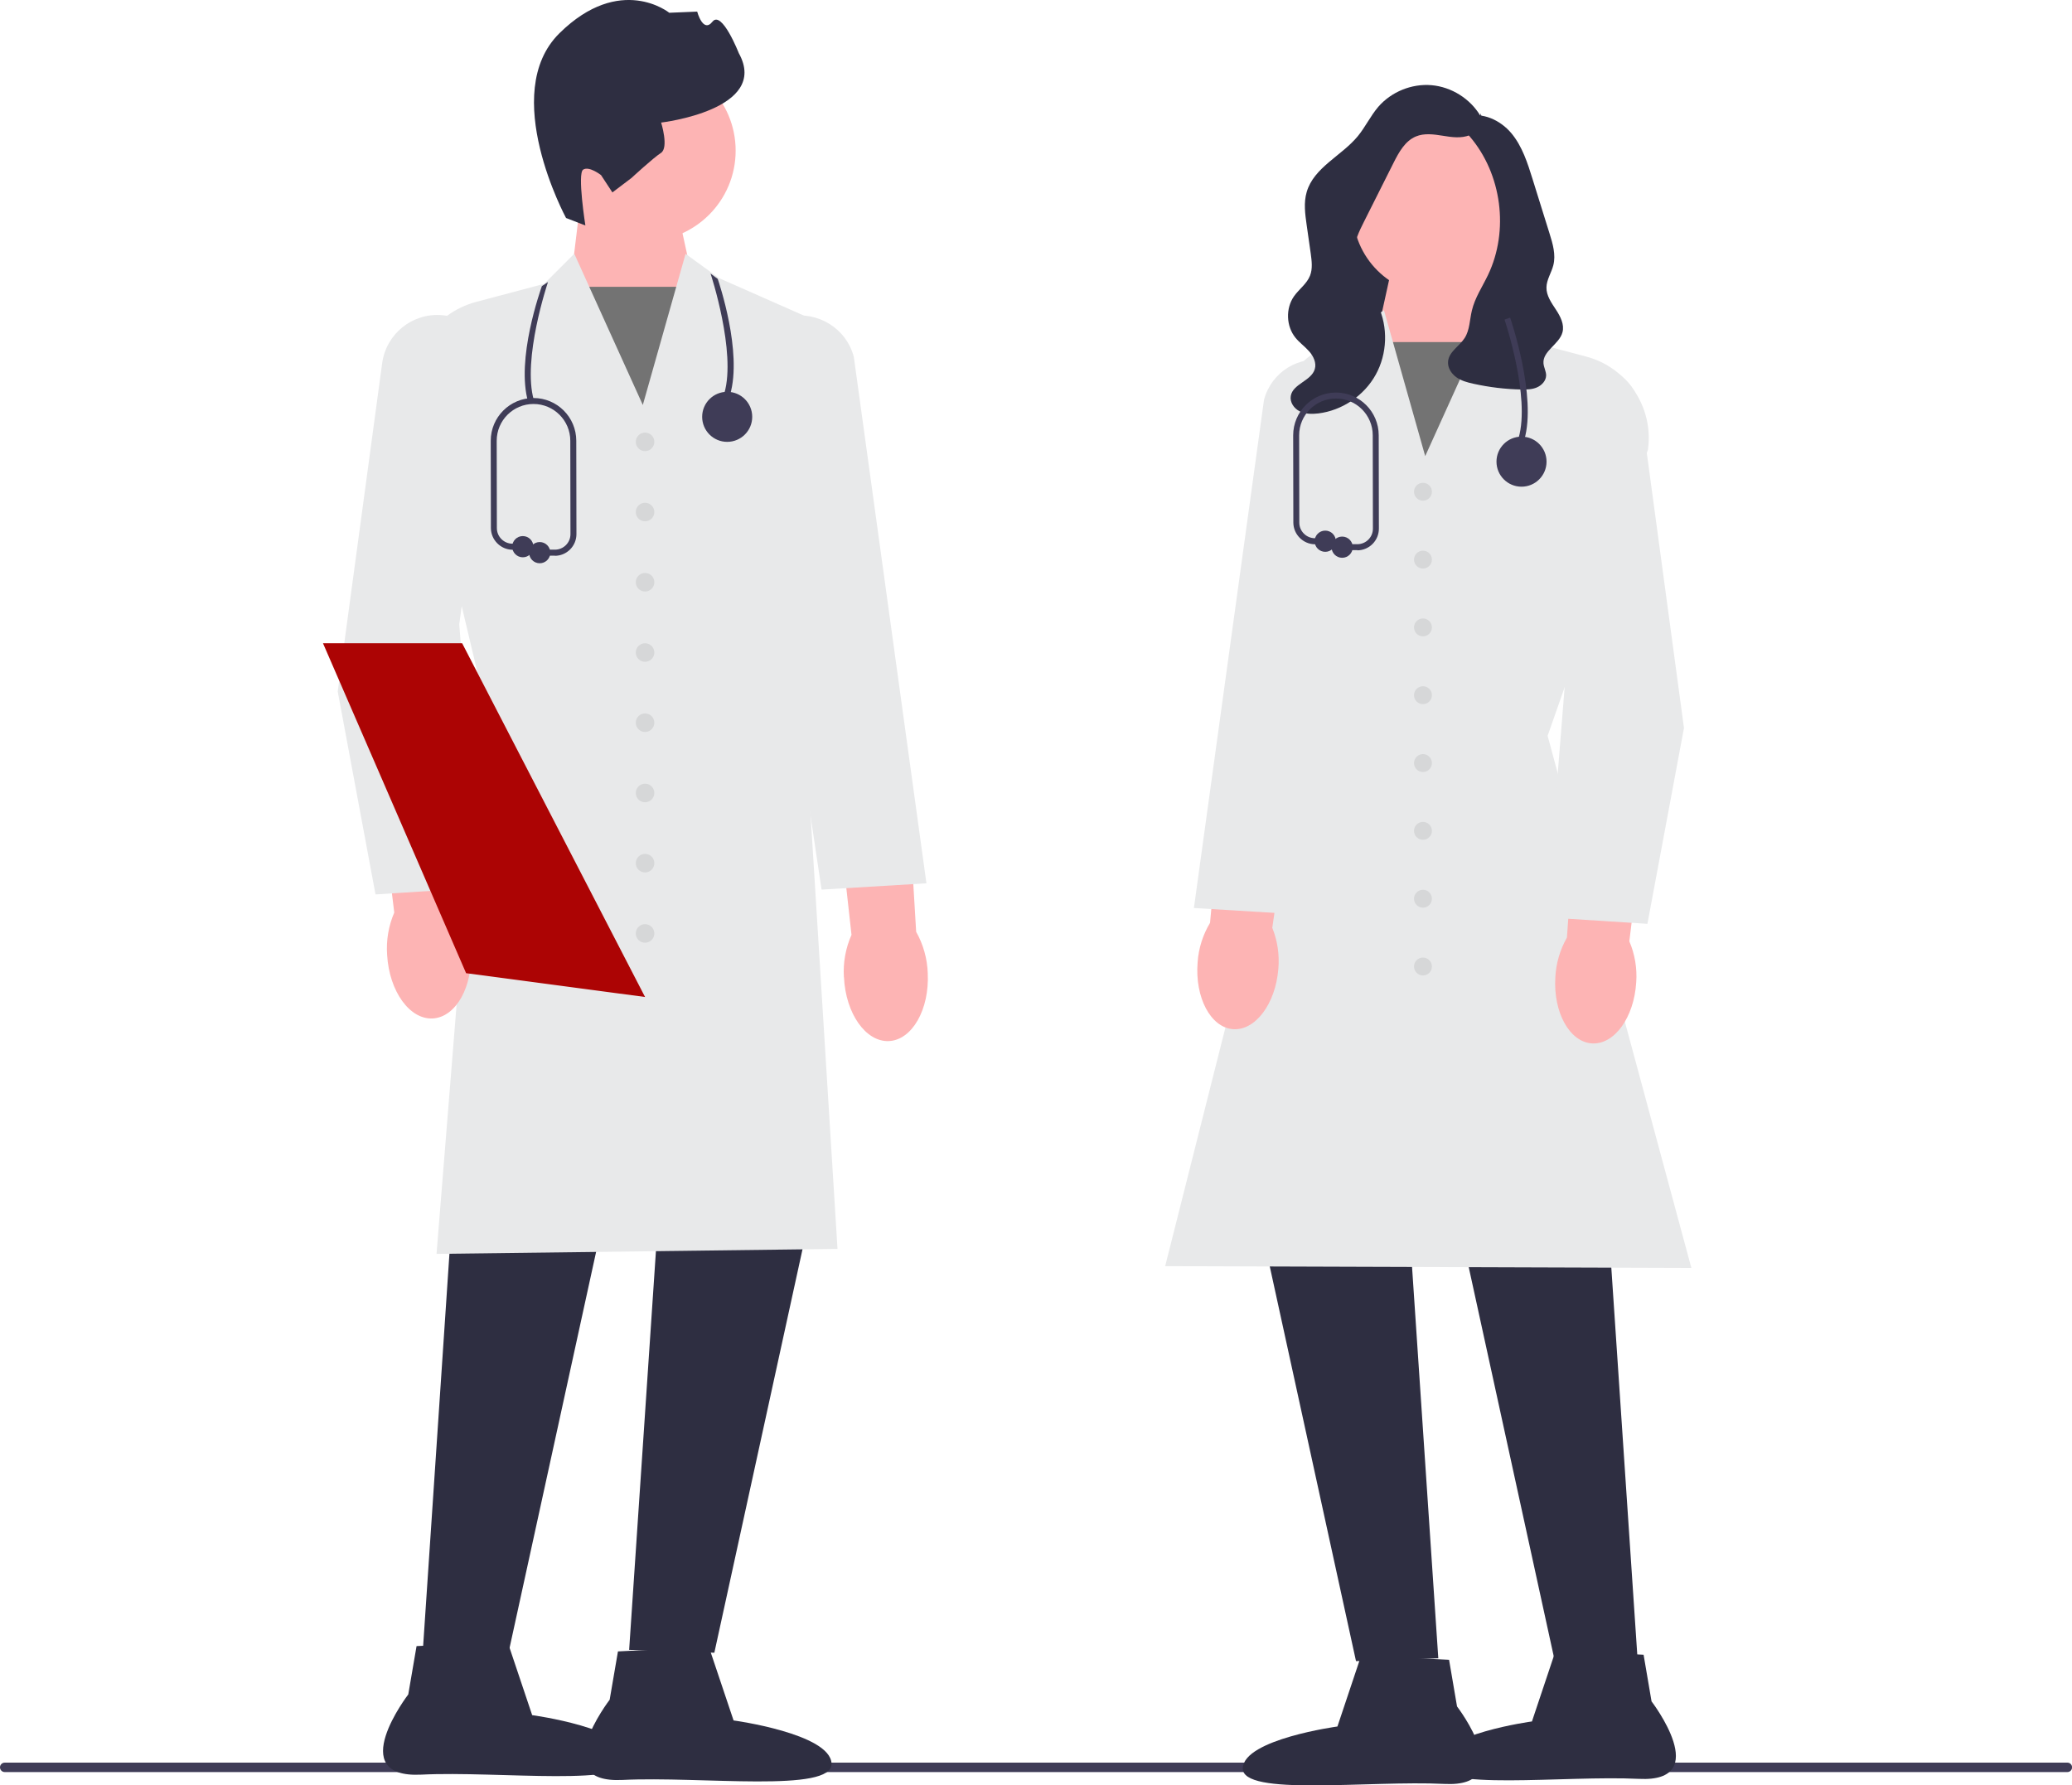 <?xml version="1.0" encoding="UTF-8"?>
<svg xmlns="http://www.w3.org/2000/svg" version="1.1" viewBox="0 0 250 215.45">
  <defs>
    <style>
      .cls-1 {
        fill: #ac0404;
      }

      .cls-2 {
        fill: #fdb4b4;
      }

      .cls-3 {
        fill: #3f3c57;
      }

      .cls-4 {
        fill: #e8e9ea;
      }

      .cls-5 {
        fill: #2e2e41;
      }

      .cls-6 {
        fill: #d6d7d8;
      }

      .cls-7 {
        fill: #737373;
      }
    </style>
  </defs>
  <!-- Generator: Adobe Illustrator 28.7.3, SVG Export Plug-In . SVG Version: 1.2.0 Build 164)  -->
  <g>
    <g id="Capa_1">
      <g>
        <path class="cls-3" d="M0,213.27c0,.31.25.57.57.57h248.87c.31,0,.57-.25.57-.57s-.25-.57-.57-.57H.57c-.31,0-.57.25-.57.57Z"/>
        <g>
          <polygon class="cls-2" points="81.2 22.9 83.9 35.25 78.15 52.44 68.87 33.97 70.16 23.25 81.2 22.9"/>
          <rect class="cls-7" x="68.39" y="34.61" width="16.01" height="19.35"/>
          <circle class="cls-2" cx="77.82" cy="18.18" r="10.94"/>
          <path class="cls-5" d="M68.3,26.31s-8.15-15.05-.8-22.3c7.35-7.24,13.25-2.47,13.25-2.47l3.37-.14s.7,2.65,1.84,1.22c1.13-1.44,3.18,3.79,3.18,3.79,3.8,6.84-9.37,8.38-9.37,8.38,0,0,.95,3.03-.02,3.66s-3.55,3.02-3.55,3.02l-2.31,1.75-1.37-2.09s-1.44-1.13-2.16-.66.27,6.74.27,6.74l-2.32-.9h0s0,0,0,0Z"/>
          <polygon class="cls-5" points="55.18 137.07 51 199.44 61.28 199.78 74.87 137.59 55.18 137.07"/>
          <polygon class="cls-5" points="80.1 136.72 75.91 199.09 86.19 199.44 99.78 137.24 80.1 136.72"/>
          <path class="cls-4" d="M52.67,151.32l5.47-67.93-8.39-35.37c-.72-5.26,2.59-10.23,7.7-11.59l8.21-2.18,3.63-3.63,8.27,18.25,5.16-18.24,4.03,2.93,11.94,5.27v.12s-1.92,42.73-1.92,42.73l4.28,69.03h-.19s-48.19.6-48.19.6h0Z"/>
          <path class="cls-5" d="M85.53,198.73l2.98,8.88s11.64,1.58,11.82,5.19c.18,3.6-15.82,1.52-25.2,1.99-9.37.47-1.57-9.68-1.57-9.68l1-5.83,10.97-.55h0Z"/>
          <path class="cls-5" d="M61.23,198.09l2.98,8.88s11.64,1.58,11.82,5.19c.18,3.6-15.82,1.52-25.2,1.99-9.37.47-1.57-9.68-1.57-9.68l1-5.83,10.97-.55h0Z"/>
          <path id="uuid-2a99fb06-c611-4846-a9cf-67468c4aeefc-847" class="cls-2" d="M46.71,115.24c-.13-1.75.17-3.51.86-5.12l-2.22-18.22,8.7-.8,1.32,18.57c.87,1.52,1.37,3.23,1.45,4.99.26,4.39-1.8,8.07-4.59,8.24-2.79.16-5.26-3.26-5.52-7.65h0,0s0,0,0,0Z"/>
          <path id="uuid-a83e19fb-8297-4073-aac4-48fd1880d45d-848" class="cls-2" d="M101.82,117.92c-.11-1.75.21-3.51.92-5.11l-2.02-18.24,8.71-.71,1.11,18.58c.86,1.53,1.34,3.25,1.4,5,.21,4.39-1.89,8.05-4.68,8.19-2.79.13-5.23-3.32-5.43-7.71h0,0Z"/>
          <path class="cls-4" d="M45.31,107.94l-.03-.16-4.53-24.33,5.36-39.62c.48-3.54,3.64-6.09,7.2-5.8,1.86.15,3.53,1.03,4.7,2.48,1.17,1.45,1.68,3.27,1.43,5.12l-4.03,29.71,2.54,31.78-12.62.81Z"/>
          <path class="cls-4" d="M99.13,107.36l-9.12-60.86c-.47-1.78-.2-3.65.79-5.24.98-1.59,2.53-2.67,4.36-3.05,3.5-.72,6.95,1.41,7.86,4.86l8.76,63.52-12.64.76h0Z"/>
          <circle class="cls-6" cx="77.83" cy="53.32" r="1.12"/>
          <circle class="cls-6" cx="77.83" cy="61.79" r="1.12"/>
          <circle class="cls-6" cx="77.83" cy="70.26" r="1.12"/>
          <circle class="cls-6" cx="77.83" cy="78.74" r="1.12"/>
          <circle class="cls-6" cx="77.83" cy="87.21" r="1.12"/>
          <circle class="cls-6" cx="77.83" cy="95.69" r="1.12"/>
          <circle class="cls-6" cx="77.83" cy="104.16" r="1.12"/>
          <circle class="cls-6" cx="77.83" cy="112.64" r="1.12"/>
          <polygon class="cls-1" points="77.83 120.31 56.65 117.49 56.24 117.44 45.42 92.48 38.97 77.62 55.76 77.62 77.83 120.31"/>
        </g>
        <g>
          <polygon class="cls-5" points="162.74 25.61 176.21 18.24 176.21 39.31 160.64 39.31 162.74 25.61"/>
          <polygon class="cls-2" points="179.1 30.31 180.34 40.66 171.38 58.49 165.82 41.89 168.44 29.97 179.1 30.31"/>
          <rect class="cls-7" x="165.34" y="41.28" width="15.46" height="18.68"/>
          <polygon class="cls-5" points="193.56 140.22 197.6 200.45 187.67 200.79 174.55 140.73 193.56 140.22"/>
          <polygon class="cls-5" points="169.5 139.88 173.54 200.11 163.61 200.45 150.49 140.39 169.5 139.88"/>
          <path class="cls-4" d="M204.05,153h-.24s-63.23-.21-63.23-.21l.06-.22,16.26-64.41-4.07-32.51c-.77-6.16,2.53-11.98,8.2-14.49l2.05-.9,3.9-2.83,4.98,17.61,7.98-17.62,3.52,3.51,7.93,2.1c4.94,1.31,8.14,6.12,7.45,11.18v.04s-12.11,34.54-12.11,34.54l17.34,64.2Z"/>
          <path class="cls-5" d="M164.25,199.76l10.59.53.96,5.63s7.53,9.8-1.52,9.35c-9.05-.45-24.51,1.56-24.33-1.92.17-3.48,11.42-5.01,11.42-5.01l2.87-8.58h0Z"/>
          <path class="cls-5" d="M187.72,199.15l10.59.53.96,5.63s7.53,9.8-1.52,9.35c-9.05-.45-24.51,1.56-24.33-1.92.17-3.48,11.42-5.01,11.42-5.01l2.87-8.58h0Z"/>
          <path id="uuid-3bc2e7c3-8a4e-432b-b93d-ff096d796d3b-849" class="cls-2" d="M197.42,118.53h0c-.25,4.24-2.63,7.54-5.33,7.38-2.7-.16-4.68-3.72-4.43-7.95.08-1.69.56-3.34,1.4-4.82l1.27-17.93,8.4.78-2.14,17.6c.67,1.56.95,3.26.83,4.95h0Z"/>
          <path id="uuid-a34cbb18-fa14-4c0b-8260-87fab6b8d9f9-850" class="cls-2" d="M154.24,116.92h0c-.34,4.23-2.79,7.48-5.48,7.27-2.69-.21-4.6-3.82-4.26-8.05.11-1.69.63-3.33,1.5-4.78l1.65-17.9,8.38.95-2.52,17.55c.63,1.57.88,3.27.73,4.96h0s0,0,0,0Z"/>
          <path class="cls-4" d="M198.77,111.48l-12.2-.78v-.18s2.45-30.52,2.45-30.52l-3.89-28.69c-.24-1.79.25-3.55,1.38-4.95,1.13-1.4,2.74-2.26,4.54-2.4h0c3.44-.27,6.5,2.19,6.96,5.61l5.17,38.26v.03s-4.41,23.63-4.41,23.63Z"/>
          <path class="cls-4" d="M156.27,110.31l-12.22-.74.03-.19,8.43-61.13c.89-3.36,4.22-5.42,7.6-4.72,1.77.37,3.26,1.41,4.21,2.95s1.22,3.34.75,5.08l-8.8,58.76Z"/>
          <circle class="cls-6" cx="171.69" cy="59.34" r="1.08"/>
          <circle class="cls-6" cx="171.69" cy="67.53" r="1.08"/>
          <circle class="cls-6" cx="171.69" cy="75.71" r="1.08"/>
          <circle class="cls-6" cx="171.69" cy="83.89" r="1.08"/>
          <circle class="cls-6" cx="171.69" cy="92.08" r="1.08"/>
          <circle class="cls-6" cx="171.69" cy="100.26" r="1.08"/>
          <circle class="cls-6" cx="171.69" cy="108.45" r="1.08"/>
          <circle class="cls-6" cx="171.69" cy="116.63" r="1.08"/>
          <circle class="cls-2" cx="173.33" cy="25.48" r="10.11"/>
          <path class="cls-5" d="M178.63,13.68c.48.99-.28,2.22-1.3,2.63s-2.17.25-3.25.07c-1.08-.17-2.23-.34-3.25.09-1.31.55-2.05,1.91-2.69,3.18-1.19,2.37-2.38,4.74-3.57,7.11-.58,1.16-1.18,2.37-1.19,3.66-.02,2.38,1.87,4.28,2.88,6.43,1.24,2.62,1.13,5.83-.27,8.36-1.4,2.54-4.06,4.33-6.94,4.68-.76.09-1.56.08-2.24-.26-.68-.34-1.2-1.09-1.07-1.85.25-1.47,2.49-1.81,2.9-3.25.22-.75-.17-1.55-.68-2.13s-1.16-1.04-1.65-1.64c-1.13-1.39-1.21-3.54-.18-5.01.61-.86,1.54-1.5,1.93-2.48.33-.83.21-1.77.09-2.66-.16-1.14-.32-2.29-.49-3.43-.19-1.33-.38-2.72,0-4.01.86-2.97,4.21-4.36,6.17-6.74.91-1.11,1.53-2.44,2.46-3.53,1.57-1.82,4.04-2.83,6.44-2.62,2.4.21,4.66,1.63,5.89,3.7"/>
          <path class="cls-5" d="M177.03,13.87c-.49.18-.68.82-.54,1.32.14.5.51.91.86,1.3,3.85,4.51,4.75,11.33,2.19,16.69-.68,1.42-1.59,2.76-1.95,4.3-.27,1.12-.25,2.34-.87,3.31-.63.98-1.88,1.64-2,2.81-.08.75.38,1.47.98,1.91s1.35.64,2.09.8c1.9.42,3.85.66,5.8.69.64.01,1.29,0,1.87-.26s1.08-.8,1.09-1.44c0-.5-.28-.96-.32-1.46-.11-1.49,1.9-2.29,2.29-3.73.26-.95-.25-1.93-.79-2.75-.54-.82-1.16-1.69-1.14-2.67.01-.94.6-1.77.83-2.69.32-1.26-.07-2.59-.46-3.83-.33-1.06-.66-2.12-.99-3.17-.35-1.12-.7-2.25-1.05-3.37-.61-1.96-1.25-3.98-2.57-5.56-1.32-1.57-3.51-2.61-5.47-1.96"/>
        </g>
        <g>
          <path class="cls-3" d="M183.92,53.04l-.69-.2c1.44-4.95-1.67-14.19-1.7-14.28l.68-.23c.13.39,3.22,9.55,1.71,14.72Z"/>
          <circle class="cls-3" cx="183.58" cy="55.71" r="3.02"/>
          <path class="cls-3" d="M163.77,66.39h-1.83c-.2,0-.36-.16-.36-.36s.16-.36.36-.36h1.83c.5,0,.98-.2,1.33-.55.36-.36.55-.83.55-1.33l-.02-11.26c0-2.45-1.99-4.44-4.44-4.44s-4.44,1.99-4.44,4.44l.02,10.54c0,1.03.84,1.87,1.87,1.88h1.26c.2.01.36.17.36.37,0,.2-.16.36-.36.36h-1.26c-1.42-.02-2.58-1.19-2.59-2.61l-.02-10.54c0-2.84,2.31-5.16,5.16-5.16s5.16,2.31,5.16,5.16l.02,11.26c0,.7-.27,1.35-.76,1.85-.49.49-1.15.77-1.84.77Z"/>
          <circle class="cls-3" cx="159.9" cy="65.31" r="1.28"/>
          <circle class="cls-3" cx="161.94" cy="66.03" r="1.28"/>
        </g>
        <path class="cls-3" d="M88.09,47.63l-.69-.2c1.44-4.95-1.63-14.33-1.67-14.42l.87.65c.13.39,3,8.81,1.49,13.97Z"/>
        <path class="cls-3" d="M63.73,48.51l.69-.2c-1.44-4.95,1.67-14.19,1.7-14.28l-.74.5c-.13.39-3.16,8.82-1.65,13.99Z"/>
        <circle class="cls-3" cx="87.74" cy="50.3" r="3.02"/>
        <path class="cls-3" d="M66.95,67.05h-1.83c-.2,0-.36-.16-.36-.36s.16-.36.36-.36h1.83c.5,0,.98-.2,1.33-.55.36-.36.55-.83.55-1.33l-.02-11.26c0-2.45-1.99-4.44-4.44-4.44s-4.44,1.99-4.44,4.44l.02,10.54c0,1.03.84,1.87,1.87,1.88h1.26c.2.01.36.17.36.37,0,.2-.16.36-.36.36h-1.26c-1.42-.02-2.58-1.19-2.59-2.61l-.02-10.54c0-2.84,2.31-5.16,5.16-5.16s5.16,2.31,5.16,5.16l.02,11.26c0,.7-.27,1.35-.76,1.85-.49.49-1.15.77-1.84.77Z"/>
        <circle class="cls-3" cx="63.08" cy="65.97" r="1.28"/>
        <circle class="cls-3" cx="65.12" cy="66.69" r="1.28"/>
      </g>
    </g>
  </g>
</svg>